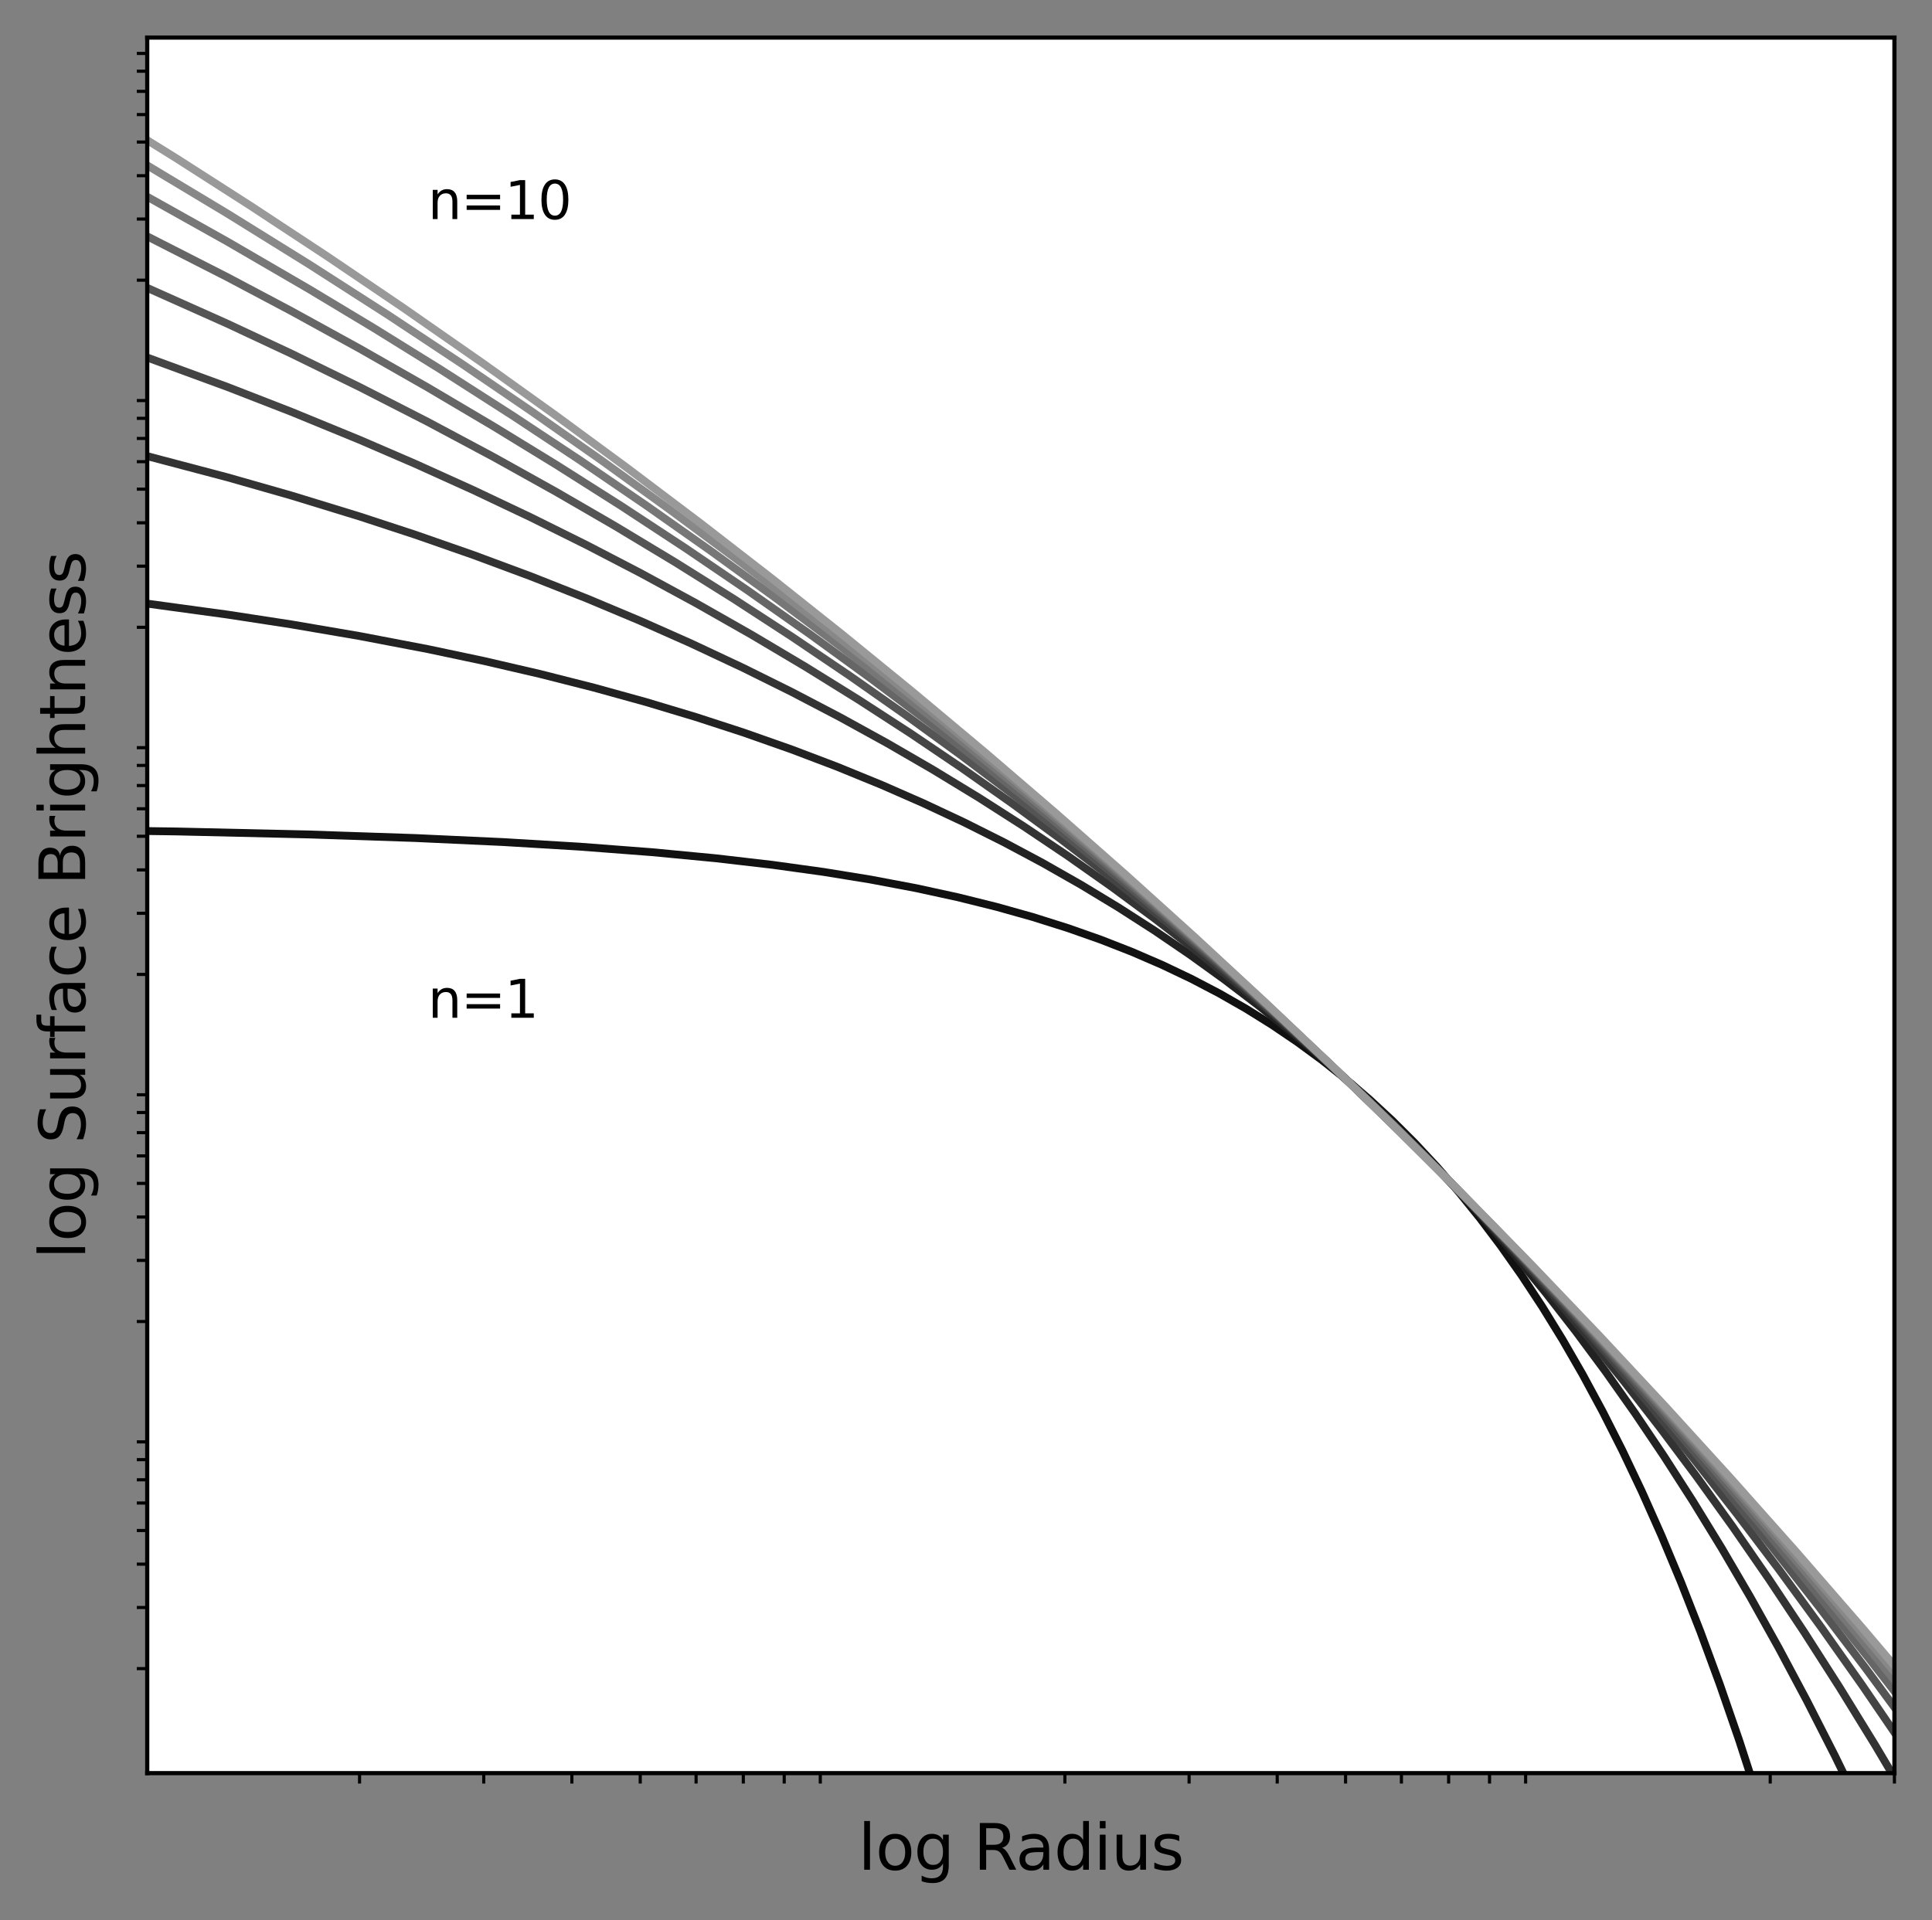 <?xml version="1.0" encoding="utf-8" standalone="no"?>
<!DOCTYPE svg PUBLIC "-//W3C//DTD SVG 1.1//EN"
  "http://www.w3.org/Graphics/SVG/1.1/DTD/svg11.dtd">
<svg xmlns:xlink="http://www.w3.org/1999/xlink" width="370.214pt" height="368.054pt" viewBox="0 0 370.214 368.054" xmlns="http://www.w3.org/2000/svg" version="1.1">
 <rect x="0" y="0" width="370.214" height="368.054" fill="#808080" stroke="none"/>
 <defs>
  <style type="text/css">*{stroke-linejoin: round; stroke-linecap: butt}</style>
 </defs>
 <g id="figure_1">
  <g id="patch_1">
   <path d="M 0 368.054 
L 370.214 368.054 
L 370.214 0 
L 0 0 
L 0 368.054 
z
" style="fill: none"/>
  </g>
  <g id="axes_1">
   <g id="patch_2">
    <path d="M 28.214 339.84 
L 363.014 339.84 
L 363.014 7.2 
L 28.214 7.2 
z
" style="fill: #ffffff"/>
   </g>
   <g id="matplotlib.axis_1">
    <g id="xtick_1">
     <g id="line2d_1">
      <defs>
       <path id="m7a404edcbc" d="M 0 0 
L 0 2 
" style="stroke: #000000; stroke-width: 0.6"/>
      </defs>
      <g>
       <use xlink:href="#m7a404edcbc" x="68.9" y="339.84" style="stroke: #000000; stroke-width: 0.6"/>
      </g>
     </g>
    </g>
    <g id="xtick_2">
     <g id="line2d_2">
      <g>
       <use xlink:href="#m7a404edcbc" x="92.7" y="339.84" style="stroke: #000000; stroke-width: 0.6"/>
      </g>
     </g>
    </g>
    <g id="xtick_3">
     <g id="line2d_3">
      <g>
       <use xlink:href="#m7a404edcbc" x="109.586" y="339.84" style="stroke: #000000; stroke-width: 0.6"/>
      </g>
     </g>
    </g>
    <g id="xtick_4">
     <g id="line2d_4">
      <g>
       <use xlink:href="#m7a404edcbc" x="122.684" y="339.84" style="stroke: #000000; stroke-width: 0.6"/>
      </g>
     </g>
    </g>
    <g id="xtick_5">
     <g id="line2d_5">
      <g>
       <use xlink:href="#m7a404edcbc" x="133.386" y="339.84" style="stroke: #000000; stroke-width: 0.6"/>
      </g>
     </g>
    </g>
    <g id="xtick_6">
     <g id="line2d_6">
      <g>
       <use xlink:href="#m7a404edcbc" x="142.435" y="339.84" style="stroke: #000000; stroke-width: 0.6"/>
      </g>
     </g>
    </g>
    <g id="xtick_7">
     <g id="line2d_7">
      <g>
       <use xlink:href="#m7a404edcbc" x="150.273" y="339.84" style="stroke: #000000; stroke-width: 0.6"/>
      </g>
     </g>
    </g>
    <g id="xtick_8">
     <g id="line2d_8">
      <g>
       <use xlink:href="#m7a404edcbc" x="157.186" y="339.84" style="stroke: #000000; stroke-width: 0.6"/>
      </g>
     </g>
    </g>
    <g id="xtick_9">
     <g id="line2d_9">
      <g>
       <use xlink:href="#m7a404edcbc" x="204.057" y="339.84" style="stroke: #000000; stroke-width: 0.6"/>
      </g>
     </g>
    </g>
    <g id="xtick_10">
     <g id="line2d_10">
      <g>
       <use xlink:href="#m7a404edcbc" x="227.857" y="339.84" style="stroke: #000000; stroke-width: 0.6"/>
      </g>
     </g>
    </g>
    <g id="xtick_11">
     <g id="line2d_11">
      <g>
       <use xlink:href="#m7a404edcbc" x="244.743" y="339.84" style="stroke: #000000; stroke-width: 0.6"/>
      </g>
     </g>
    </g>
    <g id="xtick_12">
     <g id="line2d_12">
      <g>
       <use xlink:href="#m7a404edcbc" x="257.841" y="339.84" style="stroke: #000000; stroke-width: 0.6"/>
      </g>
     </g>
    </g>
    <g id="xtick_13">
     <g id="line2d_13">
      <g>
       <use xlink:href="#m7a404edcbc" x="268.543" y="339.84" style="stroke: #000000; stroke-width: 0.6"/>
      </g>
     </g>
    </g>
    <g id="xtick_14">
     <g id="line2d_14">
      <g>
       <use xlink:href="#m7a404edcbc" x="277.591" y="339.84" style="stroke: #000000; stroke-width: 0.6"/>
      </g>
     </g>
    </g>
    <g id="xtick_15">
     <g id="line2d_15">
      <g>
       <use xlink:href="#m7a404edcbc" x="285.429" y="339.84" style="stroke: #000000; stroke-width: 0.6"/>
      </g>
     </g>
    </g>
    <g id="xtick_16">
     <g id="line2d_16">
      <g>
       <use xlink:href="#m7a404edcbc" x="292.343" y="339.84" style="stroke: #000000; stroke-width: 0.6"/>
      </g>
     </g>
    </g>
    <g id="xtick_17">
     <g id="line2d_17">
      <g>
       <use xlink:href="#m7a404edcbc" x="339.214" y="339.84" style="stroke: #000000; stroke-width: 0.6"/>
      </g>
     </g>
    </g>
    <g id="xtick_18">
     <g id="line2d_18">
      <g>
       <use xlink:href="#m7a404edcbc" x="363.014" y="339.84" style="stroke: #000000; stroke-width: 0.6"/>
      </g>
     </g>
    </g>
    <g id="text_1">
     <!-- log Radius -->
     <g transform="translate(164.445 358.358) scale(0.12 -0.12)">
      <defs>
       <path id="DejaVuSans-6c" d="M 603 4863 
L 1178 4863 
L 1178 0 
L 603 0 
L 603 4863 
z
" transform="scale(0.016)"/>
       <path id="DejaVuSans-6f" d="M 1959 3097 
Q 1497 3097 1228 2736 
Q 959 2375 959 1747 
Q 959 1119 1226 758 
Q 1494 397 1959 397 
Q 2419 397 2687 759 
Q 2956 1122 2956 1747 
Q 2956 2369 2687 2733 
Q 2419 3097 1959 3097 
z
M 1959 3584 
Q 2709 3584 3137 3096 
Q 3566 2609 3566 1747 
Q 3566 888 3137 398 
Q 2709 -91 1959 -91 
Q 1206 -91 779 398 
Q 353 888 353 1747 
Q 353 2609 779 3096 
Q 1206 3584 1959 3584 
z
" transform="scale(0.016)"/>
       <path id="DejaVuSans-67" d="M 2906 1791 
Q 2906 2416 2648 2759 
Q 2391 3103 1925 3103 
Q 1463 3103 1205 2759 
Q 947 2416 947 1791 
Q 947 1169 1205 825 
Q 1463 481 1925 481 
Q 2391 481 2648 825 
Q 2906 1169 2906 1791 
z
M 3481 434 
Q 3481 -459 3084 -895 
Q 2688 -1331 1869 -1331 
Q 1566 -1331 1297 -1286 
Q 1028 -1241 775 -1147 
L 775 -588 
Q 1028 -725 1275 -790 
Q 1522 -856 1778 -856 
Q 2344 -856 2625 -561 
Q 2906 -266 2906 331 
L 2906 616 
Q 2728 306 2450 153 
Q 2172 0 1784 0 
Q 1141 0 747 490 
Q 353 981 353 1791 
Q 353 2603 747 3093 
Q 1141 3584 1784 3584 
Q 2172 3584 2450 3431 
Q 2728 3278 2906 2969 
L 2906 3500 
L 3481 3500 
L 3481 434 
z
" transform="scale(0.016)"/>
       <path id="DejaVuSans-20" transform="scale(0.016)"/>
       <path id="DejaVuSans-52" d="M 2841 2188 
Q 3044 2119 3236 1894 
Q 3428 1669 3622 1275 
L 4263 0 
L 3584 0 
L 2988 1197 
Q 2756 1666 2539 1819 
Q 2322 1972 1947 1972 
L 1259 1972 
L 1259 0 
L 628 0 
L 628 4666 
L 2053 4666 
Q 2853 4666 3247 4331 
Q 3641 3997 3641 3322 
Q 3641 2881 3436 2590 
Q 3231 2300 2841 2188 
z
M 1259 4147 
L 1259 2491 
L 2053 2491 
Q 2509 2491 2742 2702 
Q 2975 2913 2975 3322 
Q 2975 3731 2742 3939 
Q 2509 4147 2053 4147 
L 1259 4147 
z
" transform="scale(0.016)"/>
       <path id="DejaVuSans-61" d="M 2194 1759 
Q 1497 1759 1228 1600 
Q 959 1441 959 1056 
Q 959 750 1161 570 
Q 1363 391 1709 391 
Q 2188 391 2477 730 
Q 2766 1069 2766 1631 
L 2766 1759 
L 2194 1759 
z
M 3341 1997 
L 3341 0 
L 2766 0 
L 2766 531 
Q 2569 213 2275 61 
Q 1981 -91 1556 -91 
Q 1019 -91 701 211 
Q 384 513 384 1019 
Q 384 1609 779 1909 
Q 1175 2209 1959 2209 
L 2766 2209 
L 2766 2266 
Q 2766 2663 2505 2880 
Q 2244 3097 1772 3097 
Q 1472 3097 1187 3025 
Q 903 2953 641 2809 
L 641 3341 
Q 956 3463 1253 3523 
Q 1550 3584 1831 3584 
Q 2591 3584 2966 3190 
Q 3341 2797 3341 1997 
z
" transform="scale(0.016)"/>
       <path id="DejaVuSans-64" d="M 2906 2969 
L 2906 4863 
L 3481 4863 
L 3481 0 
L 2906 0 
L 2906 525 
Q 2725 213 2448 61 
Q 2172 -91 1784 -91 
Q 1150 -91 751 415 
Q 353 922 353 1747 
Q 353 2572 751 3078 
Q 1150 3584 1784 3584 
Q 2172 3584 2448 3432 
Q 2725 3281 2906 2969 
z
M 947 1747 
Q 947 1113 1208 752 
Q 1469 391 1925 391 
Q 2381 391 2643 752 
Q 2906 1113 2906 1747 
Q 2906 2381 2643 2742 
Q 2381 3103 1925 3103 
Q 1469 3103 1208 2742 
Q 947 2381 947 1747 
z
" transform="scale(0.016)"/>
       <path id="DejaVuSans-69" d="M 603 3500 
L 1178 3500 
L 1178 0 
L 603 0 
L 603 3500 
z
M 603 4863 
L 1178 4863 
L 1178 4134 
L 603 4134 
L 603 4863 
z
" transform="scale(0.016)"/>
       <path id="DejaVuSans-75" d="M 544 1381 
L 544 3500 
L 1119 3500 
L 1119 1403 
Q 1119 906 1312 657 
Q 1506 409 1894 409 
Q 2359 409 2629 706 
Q 2900 1003 2900 1516 
L 2900 3500 
L 3475 3500 
L 3475 0 
L 2900 0 
L 2900 538 
Q 2691 219 2414 64 
Q 2138 -91 1772 -91 
Q 1169 -91 856 284 
Q 544 659 544 1381 
z
M 1991 3584 
L 1991 3584 
z
" transform="scale(0.016)"/>
       <path id="DejaVuSans-73" d="M 2834 3397 
L 2834 2853 
Q 2591 2978 2328 3040 
Q 2066 3103 1784 3103 
Q 1356 3103 1142 2972 
Q 928 2841 928 2578 
Q 928 2378 1081 2264 
Q 1234 2150 1697 2047 
L 1894 2003 
Q 2506 1872 2764 1633 
Q 3022 1394 3022 966 
Q 3022 478 2636 193 
Q 2250 -91 1575 -91 
Q 1294 -91 989 -36 
Q 684 19 347 128 
L 347 722 
Q 666 556 975 473 
Q 1284 391 1588 391 
Q 1994 391 2212 530 
Q 2431 669 2431 922 
Q 2431 1156 2273 1281 
Q 2116 1406 1581 1522 
L 1381 1569 
Q 847 1681 609 1914 
Q 372 2147 372 2553 
Q 372 3047 722 3315 
Q 1072 3584 1716 3584 
Q 2034 3584 2315 3537 
Q 2597 3491 2834 3397 
z
" transform="scale(0.016)"/>
      </defs>
      <use xlink:href="#DejaVuSans-6c"/>
      <use xlink:href="#DejaVuSans-6f" x="27.783"/>
      <use xlink:href="#DejaVuSans-67" x="88.965"/>
      <use xlink:href="#DejaVuSans-20" x="152.441"/>
      <use xlink:href="#DejaVuSans-52" x="184.229"/>
      <use xlink:href="#DejaVuSans-61" x="251.461"/>
      <use xlink:href="#DejaVuSans-64" x="312.74"/>
      <use xlink:href="#DejaVuSans-69" x="376.217"/>
      <use xlink:href="#DejaVuSans-75" x="404"/>
      <use xlink:href="#DejaVuSans-73" x="467.379"/>
     </g>
    </g>
   </g>
   <g id="matplotlib.axis_2">
    <g id="ytick_1">
     <g id="line2d_19">
      <defs>
       <path id="m3fcf50b58b" d="M 0 0 
L -2 0 
" style="stroke: #000000; stroke-width: 0.6"/>
      </defs>
      <g>
       <use xlink:href="#m3fcf50b58b" x="28.214" y="319.813" style="stroke: #000000; stroke-width: 0.6"/>
      </g>
     </g>
    </g>
    <g id="ytick_2">
     <g id="line2d_20">
      <g>
       <use xlink:href="#m3fcf50b58b" x="28.214" y="308.098" style="stroke: #000000; stroke-width: 0.6"/>
      </g>
     </g>
    </g>
    <g id="ytick_3">
     <g id="line2d_21">
      <g>
       <use xlink:href="#m3fcf50b58b" x="28.214" y="299.786" style="stroke: #000000; stroke-width: 0.6"/>
      </g>
     </g>
    </g>
    <g id="ytick_4">
     <g id="line2d_22">
      <g>
       <use xlink:href="#m3fcf50b58b" x="28.214" y="293.339" style="stroke: #000000; stroke-width: 0.6"/>
      </g>
     </g>
    </g>
    <g id="ytick_5">
     <g id="line2d_23">
      <g>
       <use xlink:href="#m3fcf50b58b" x="28.214" y="288.071" style="stroke: #000000; stroke-width: 0.6"/>
      </g>
     </g>
    </g>
    <g id="ytick_6">
     <g id="line2d_24">
      <g>
       <use xlink:href="#m3fcf50b58b" x="28.214" y="283.617" style="stroke: #000000; stroke-width: 0.6"/>
      </g>
     </g>
    </g>
    <g id="ytick_7">
     <g id="line2d_25">
      <g>
       <use xlink:href="#m3fcf50b58b" x="28.214" y="279.759" style="stroke: #000000; stroke-width: 0.6"/>
      </g>
     </g>
    </g>
    <g id="ytick_8">
     <g id="line2d_26">
      <g>
       <use xlink:href="#m3fcf50b58b" x="28.214" y="276.356" style="stroke: #000000; stroke-width: 0.6"/>
      </g>
     </g>
    </g>
    <g id="ytick_9">
     <g id="line2d_27">
      <g>
       <use xlink:href="#m3fcf50b58b" x="28.214" y="253.285" style="stroke: #000000; stroke-width: 0.6"/>
      </g>
     </g>
    </g>
    <g id="ytick_10">
     <g id="line2d_28">
      <g>
       <use xlink:href="#m3fcf50b58b" x="28.214" y="241.57" style="stroke: #000000; stroke-width: 0.6"/>
      </g>
     </g>
    </g>
    <g id="ytick_11">
     <g id="line2d_29">
      <g>
       <use xlink:href="#m3fcf50b58b" x="28.214" y="233.258" style="stroke: #000000; stroke-width: 0.6"/>
      </g>
     </g>
    </g>
    <g id="ytick_12">
     <g id="line2d_30">
      <g>
       <use xlink:href="#m3fcf50b58b" x="28.214" y="226.811" style="stroke: #000000; stroke-width: 0.6"/>
      </g>
     </g>
    </g>
    <g id="ytick_13">
     <g id="line2d_31">
      <g>
       <use xlink:href="#m3fcf50b58b" x="28.214" y="221.543" style="stroke: #000000; stroke-width: 0.6"/>
      </g>
     </g>
    </g>
    <g id="ytick_14">
     <g id="line2d_32">
      <g>
       <use xlink:href="#m3fcf50b58b" x="28.214" y="217.089" style="stroke: #000000; stroke-width: 0.6"/>
      </g>
     </g>
    </g>
    <g id="ytick_15">
     <g id="line2d_33">
      <g>
       <use xlink:href="#m3fcf50b58b" x="28.214" y="213.231" style="stroke: #000000; stroke-width: 0.6"/>
      </g>
     </g>
    </g>
    <g id="ytick_16">
     <g id="line2d_34">
      <g>
       <use xlink:href="#m3fcf50b58b" x="28.214" y="209.828" style="stroke: #000000; stroke-width: 0.6"/>
      </g>
     </g>
    </g>
    <g id="ytick_17">
     <g id="line2d_35">
      <g>
       <use xlink:href="#m3fcf50b58b" x="28.214" y="186.757" style="stroke: #000000; stroke-width: 0.6"/>
      </g>
     </g>
    </g>
    <g id="ytick_18">
     <g id="line2d_36">
      <g>
       <use xlink:href="#m3fcf50b58b" x="28.214" y="175.042" style="stroke: #000000; stroke-width: 0.6"/>
      </g>
     </g>
    </g>
    <g id="ytick_19">
     <g id="line2d_37">
      <g>
       <use xlink:href="#m3fcf50b58b" x="28.214" y="166.73" style="stroke: #000000; stroke-width: 0.6"/>
      </g>
     </g>
    </g>
    <g id="ytick_20">
     <g id="line2d_38">
      <g>
       <use xlink:href="#m3fcf50b58b" x="28.214" y="160.283" style="stroke: #000000; stroke-width: 0.6"/>
      </g>
     </g>
    </g>
    <g id="ytick_21">
     <g id="line2d_39">
      <g>
       <use xlink:href="#m3fcf50b58b" x="28.214" y="155.015" style="stroke: #000000; stroke-width: 0.6"/>
      </g>
     </g>
    </g>
    <g id="ytick_22">
     <g id="line2d_40">
      <g>
       <use xlink:href="#m3fcf50b58b" x="28.214" y="150.561" style="stroke: #000000; stroke-width: 0.6"/>
      </g>
     </g>
    </g>
    <g id="ytick_23">
     <g id="line2d_41">
      <g>
       <use xlink:href="#m3fcf50b58b" x="28.214" y="146.703" style="stroke: #000000; stroke-width: 0.6"/>
      </g>
     </g>
    </g>
    <g id="ytick_24">
     <g id="line2d_42">
      <g>
       <use xlink:href="#m3fcf50b58b" x="28.214" y="143.3" style="stroke: #000000; stroke-width: 0.6"/>
      </g>
     </g>
    </g>
    <g id="ytick_25">
     <g id="line2d_43">
      <g>
       <use xlink:href="#m3fcf50b58b" x="28.214" y="120.229" style="stroke: #000000; stroke-width: 0.6"/>
      </g>
     </g>
    </g>
    <g id="ytick_26">
     <g id="line2d_44">
      <g>
       <use xlink:href="#m3fcf50b58b" x="28.214" y="108.514" style="stroke: #000000; stroke-width: 0.6"/>
      </g>
     </g>
    </g>
    <g id="ytick_27">
     <g id="line2d_45">
      <g>
       <use xlink:href="#m3fcf50b58b" x="28.214" y="100.202" style="stroke: #000000; stroke-width: 0.6"/>
      </g>
     </g>
    </g>
    <g id="ytick_28">
     <g id="line2d_46">
      <g>
       <use xlink:href="#m3fcf50b58b" x="28.214" y="93.755" style="stroke: #000000; stroke-width: 0.6"/>
      </g>
     </g>
    </g>
    <g id="ytick_29">
     <g id="line2d_47">
      <g>
       <use xlink:href="#m3fcf50b58b" x="28.214" y="88.487" style="stroke: #000000; stroke-width: 0.6"/>
      </g>
     </g>
    </g>
    <g id="ytick_30">
     <g id="line2d_48">
      <g>
       <use xlink:href="#m3fcf50b58b" x="28.214" y="84.033" style="stroke: #000000; stroke-width: 0.6"/>
      </g>
     </g>
    </g>
    <g id="ytick_31">
     <g id="line2d_49">
      <g>
       <use xlink:href="#m3fcf50b58b" x="28.214" y="80.175" style="stroke: #000000; stroke-width: 0.6"/>
      </g>
     </g>
    </g>
    <g id="ytick_32">
     <g id="line2d_50">
      <g>
       <use xlink:href="#m3fcf50b58b" x="28.214" y="76.772" style="stroke: #000000; stroke-width: 0.6"/>
      </g>
     </g>
    </g>
    <g id="ytick_33">
     <g id="line2d_51">
      <g>
       <use xlink:href="#m3fcf50b58b" x="28.214" y="53.701" style="stroke: #000000; stroke-width: 0.6"/>
      </g>
     </g>
    </g>
    <g id="ytick_34">
     <g id="line2d_52">
      <g>
       <use xlink:href="#m3fcf50b58b" x="28.214" y="41.986" style="stroke: #000000; stroke-width: 0.6"/>
      </g>
     </g>
    </g>
    <g id="ytick_35">
     <g id="line2d_53">
      <g>
       <use xlink:href="#m3fcf50b58b" x="28.214" y="33.674" style="stroke: #000000; stroke-width: 0.6"/>
      </g>
     </g>
    </g>
    <g id="ytick_36">
     <g id="line2d_54">
      <g>
       <use xlink:href="#m3fcf50b58b" x="28.214" y="27.227" style="stroke: #000000; stroke-width: 0.6"/>
      </g>
     </g>
    </g>
    <g id="ytick_37">
     <g id="line2d_55">
      <g>
       <use xlink:href="#m3fcf50b58b" x="28.214" y="21.959" style="stroke: #000000; stroke-width: 0.6"/>
      </g>
     </g>
    </g>
    <g id="ytick_38">
     <g id="line2d_56">
      <g>
       <use xlink:href="#m3fcf50b58b" x="28.214" y="17.505" style="stroke: #000000; stroke-width: 0.6"/>
      </g>
     </g>
    </g>
    <g id="ytick_39">
     <g id="line2d_57">
      <g>
       <use xlink:href="#m3fcf50b58b" x="28.214" y="13.647" style="stroke: #000000; stroke-width: 0.6"/>
      </g>
     </g>
    </g>
    <g id="ytick_40">
     <g id="line2d_58">
      <g>
       <use xlink:href="#m3fcf50b58b" x="28.214" y="10.244" style="stroke: #000000; stroke-width: 0.6"/>
      </g>
     </g>
    </g>
    <g id="text_2">
     <!-- log Surface Brightness -->
     <g transform="translate(16.318 241.298) rotate(-90) scale(0.12 -0.12)">
      <defs>
       <path id="DejaVuSans-53" d="M 3425 4513 
L 3425 3897 
Q 3066 4069 2747 4153 
Q 2428 4238 2131 4238 
Q 1616 4238 1336 4038 
Q 1056 3838 1056 3469 
Q 1056 3159 1242 3001 
Q 1428 2844 1947 2747 
L 2328 2669 
Q 3034 2534 3370 2195 
Q 3706 1856 3706 1288 
Q 3706 609 3251 259 
Q 2797 -91 1919 -91 
Q 1588 -91 1214 -16 
Q 841 59 441 206 
L 441 856 
Q 825 641 1194 531 
Q 1563 422 1919 422 
Q 2459 422 2753 634 
Q 3047 847 3047 1241 
Q 3047 1584 2836 1778 
Q 2625 1972 2144 2069 
L 1759 2144 
Q 1053 2284 737 2584 
Q 422 2884 422 3419 
Q 422 4038 858 4394 
Q 1294 4750 2059 4750 
Q 2388 4750 2728 4690 
Q 3069 4631 3425 4513 
z
" transform="scale(0.016)"/>
       <path id="DejaVuSans-72" d="M 2631 2963 
Q 2534 3019 2420 3045 
Q 2306 3072 2169 3072 
Q 1681 3072 1420 2755 
Q 1159 2438 1159 1844 
L 1159 0 
L 581 0 
L 581 3500 
L 1159 3500 
L 1159 2956 
Q 1341 3275 1631 3429 
Q 1922 3584 2338 3584 
Q 2397 3584 2469 3576 
Q 2541 3569 2628 3553 
L 2631 2963 
z
" transform="scale(0.016)"/>
       <path id="DejaVuSans-66" d="M 2375 4863 
L 2375 4384 
L 1825 4384 
Q 1516 4384 1395 4259 
Q 1275 4134 1275 3809 
L 1275 3500 
L 2222 3500 
L 2222 3053 
L 1275 3053 
L 1275 0 
L 697 0 
L 697 3053 
L 147 3053 
L 147 3500 
L 697 3500 
L 697 3744 
Q 697 4328 969 4595 
Q 1241 4863 1831 4863 
L 2375 4863 
z
" transform="scale(0.016)"/>
       <path id="DejaVuSans-63" d="M 3122 3366 
L 3122 2828 
Q 2878 2963 2633 3030 
Q 2388 3097 2138 3097 
Q 1578 3097 1268 2742 
Q 959 2388 959 1747 
Q 959 1106 1268 751 
Q 1578 397 2138 397 
Q 2388 397 2633 464 
Q 2878 531 3122 666 
L 3122 134 
Q 2881 22 2623 -34 
Q 2366 -91 2075 -91 
Q 1284 -91 818 406 
Q 353 903 353 1747 
Q 353 2603 823 3093 
Q 1294 3584 2113 3584 
Q 2378 3584 2631 3529 
Q 2884 3475 3122 3366 
z
" transform="scale(0.016)"/>
       <path id="DejaVuSans-65" d="M 3597 1894 
L 3597 1613 
L 953 1613 
Q 991 1019 1311 708 
Q 1631 397 2203 397 
Q 2534 397 2845 478 
Q 3156 559 3463 722 
L 3463 178 
Q 3153 47 2828 -22 
Q 2503 -91 2169 -91 
Q 1331 -91 842 396 
Q 353 884 353 1716 
Q 353 2575 817 3079 
Q 1281 3584 2069 3584 
Q 2775 3584 3186 3129 
Q 3597 2675 3597 1894 
z
M 3022 2063 
Q 3016 2534 2758 2815 
Q 2500 3097 2075 3097 
Q 1594 3097 1305 2825 
Q 1016 2553 972 2059 
L 3022 2063 
z
" transform="scale(0.016)"/>
       <path id="DejaVuSans-42" d="M 1259 2228 
L 1259 519 
L 2272 519 
Q 2781 519 3026 730 
Q 3272 941 3272 1375 
Q 3272 1813 3026 2020 
Q 2781 2228 2272 2228 
L 1259 2228 
z
M 1259 4147 
L 1259 2741 
L 2194 2741 
Q 2656 2741 2882 2914 
Q 3109 3088 3109 3444 
Q 3109 3797 2882 3972 
Q 2656 4147 2194 4147 
L 1259 4147 
z
M 628 4666 
L 2241 4666 
Q 2963 4666 3353 4366 
Q 3744 4066 3744 3513 
Q 3744 3084 3544 2831 
Q 3344 2578 2956 2516 
Q 3422 2416 3680 2098 
Q 3938 1781 3938 1306 
Q 3938 681 3513 340 
Q 3088 0 2303 0 
L 628 0 
L 628 4666 
z
" transform="scale(0.016)"/>
       <path id="DejaVuSans-68" d="M 3513 2113 
L 3513 0 
L 2938 0 
L 2938 2094 
Q 2938 2591 2744 2837 
Q 2550 3084 2163 3084 
Q 1697 3084 1428 2787 
Q 1159 2491 1159 1978 
L 1159 0 
L 581 0 
L 581 4863 
L 1159 4863 
L 1159 2956 
Q 1366 3272 1645 3428 
Q 1925 3584 2291 3584 
Q 2894 3584 3203 3211 
Q 3513 2838 3513 2113 
z
" transform="scale(0.016)"/>
       <path id="DejaVuSans-74" d="M 1172 4494 
L 1172 3500 
L 2356 3500 
L 2356 3053 
L 1172 3053 
L 1172 1153 
Q 1172 725 1289 603 
Q 1406 481 1766 481 
L 2356 481 
L 2356 0 
L 1766 0 
Q 1100 0 847 248 
Q 594 497 594 1153 
L 594 3053 
L 172 3053 
L 172 3500 
L 594 3500 
L 594 4494 
L 1172 4494 
z
" transform="scale(0.016)"/>
       <path id="DejaVuSans-6e" d="M 3513 2113 
L 3513 0 
L 2938 0 
L 2938 2094 
Q 2938 2591 2744 2837 
Q 2550 3084 2163 3084 
Q 1697 3084 1428 2787 
Q 1159 2491 1159 1978 
L 1159 0 
L 581 0 
L 581 3500 
L 1159 3500 
L 1159 2956 
Q 1366 3272 1645 3428 
Q 1925 3584 2291 3584 
Q 2894 3584 3203 3211 
Q 3513 2838 3513 2113 
z
" transform="scale(0.016)"/>
      </defs>
      <use xlink:href="#DejaVuSans-6c"/>
      <use xlink:href="#DejaVuSans-6f" x="27.783"/>
      <use xlink:href="#DejaVuSans-67" x="88.965"/>
      <use xlink:href="#DejaVuSans-20" x="152.441"/>
      <use xlink:href="#DejaVuSans-53" x="184.229"/>
      <use xlink:href="#DejaVuSans-75" x="247.705"/>
      <use xlink:href="#DejaVuSans-72" x="311.084"/>
      <use xlink:href="#DejaVuSans-66" x="352.197"/>
      <use xlink:href="#DejaVuSans-61" x="387.402"/>
      <use xlink:href="#DejaVuSans-63" x="448.682"/>
      <use xlink:href="#DejaVuSans-65" x="503.662"/>
      <use xlink:href="#DejaVuSans-20" x="565.186"/>
      <use xlink:href="#DejaVuSans-42" x="596.973"/>
      <use xlink:href="#DejaVuSans-72" x="665.576"/>
      <use xlink:href="#DejaVuSans-69" x="706.689"/>
      <use xlink:href="#DejaVuSans-67" x="734.473"/>
      <use xlink:href="#DejaVuSans-68" x="797.949"/>
      <use xlink:href="#DejaVuSans-74" x="861.328"/>
      <use xlink:href="#DejaVuSans-6e" x="900.537"/>
      <use xlink:href="#DejaVuSans-65" x="963.916"/>
      <use xlink:href="#DejaVuSans-73" x="1025.439"/>
      <use xlink:href="#DejaVuSans-73" x="1077.539"/>
     </g>
    </g>
   </g>
   <g id="line2d_59">
    <path d="M -1 158.882 
L 33.808 159.359 
L 59.361 159.941 
L 79.602 160.62 
L 96.488 161.395 
L 111.036 162.268 
L 124.987 163.335 
L 137.175 164.499 
L 148.029 165.76 
L 157.835 167.118 
L 166.791 168.572 
L 175.522 170.221 
L 183.539 171.967 
L 190.959 173.809 
L 197.872 175.749 
L 204.641 177.883 
L 210.971 180.113 
L 216.92 182.441 
L 222.749 184.963 
L 228.247 187.581 
L 233.629 190.394 
L 238.722 193.303 
L 243.707 196.407 
L 248.577 199.704 
L 253.328 203.196 
L 257.959 206.881 
L 262.467 210.76 
L 266.856 214.834 
L 271.127 219.101 
L 275.37 223.659 
L 279.489 228.411 
L 283.566 233.455 
L 287.59 238.789 
L 291.555 244.414 
L 295.517 250.427 
L 299.401 256.731 
L 303.262 263.423 
L 307.087 270.503 
L 310.869 277.97 
L 314.646 285.923 
L 318.403 294.361 
L 322.131 303.283 
L 325.858 312.788 
L 329.571 322.874 
L 333.257 333.542 
L 336.94 344.889 
L 340.606 356.915 
L 344.088 369.054 
L 344.088 369.054 
" clip-path="url(#p9206997bae)" style="fill: none; stroke: #111111; stroke-width: 1.5; stroke-linecap: square"/>
   </g>
   <g id="line2d_60">
    <path d="M -1 112.39 
L 15.116 114.108 
L 28.214 115.692 
L 43.614 117.796 
L 55.802 119.667 
L 68.9 121.907 
L 81.998 124.412 
L 92.7 126.676 
L 103.402 129.157 
L 113.831 131.802 
L 123.847 134.572 
L 133.386 137.441 
L 142.435 140.386 
L 151.722 143.654 
L 160.36 146.934 
L 168.965 150.451 
L 176.936 153.948 
L 184.774 157.625 
L 192.408 161.451 
L 199.797 165.398 
L 207.2 169.61 
L 214.268 173.887 
L 221.236 178.363 
L 228.052 183.006 
L 234.683 187.79 
L 241.267 192.815 
L 247.747 198.042 
L 254.084 203.442 
L 260.369 209.093 
L 266.553 214.957 
L 272.606 221.003 
L 278.589 227.294 
L 284.542 233.88 
L 290.421 240.719 
L 296.192 247.775 
L 301.948 255.166 
L 307.643 262.845 
L 313.292 270.839 
L 318.862 279.106 
L 324.403 287.73 
L 329.915 296.722 
L 335.394 306.087 
L 340.835 315.83 
L 346.258 326.001 
L 351.651 336.593 
L 357.003 347.598 
L 362.345 359.092 
L 366.785 369.054 
L 366.785 369.054 
" clip-path="url(#p9206997bae)" style="fill: none; stroke: #222222; stroke-width: 1.5; stroke-linecap: square"/>
   </g>
   <g id="line2d_61">
    <path d="M -1 80.633 
L 15.116 84.239 
L 28.214 87.427 
L 43.614 91.491 
L 55.802 94.969 
L 68.9 98.985 
L 79.602 102.496 
L 90.71 106.373 
L 101.748 110.475 
L 112.45 114.706 
L 122.684 118.999 
L 132.4 123.312 
L 142.435 128.024 
L 151.722 132.631 
L 160.974 137.469 
L 170.023 142.452 
L 178.771 147.52 
L 187.561 152.872 
L 196.219 158.411 
L 204.641 164.067 
L 213.021 169.97 
L 221.236 176.035 
L 229.211 182.201 
L 237.073 188.558 
L 244.89 195.167 
L 252.563 201.946 
L 260.143 208.94 
L 267.656 216.174 
L 275.108 223.662 
L 282.419 231.322 
L 289.675 239.245 
L 296.861 247.421 
L 304.015 255.9 
L 311.107 264.65 
L 318.152 273.699 
L 325.117 283.009 
L 332.043 292.638 
L 338.92 302.582 
L 345.761 312.867 
L 352.546 323.47 
L 359.298 334.435 
L 366.027 345.787 
L 371.214 354.84 
L 371.214 354.84 
" clip-path="url(#p9206997bae)" style="fill: none; stroke: #333333; stroke-width: 1.5; stroke-linecap: square"/>
   </g>
   <g id="line2d_62">
    <path d="M -1 58.783 
L 15.116 64.007 
L 28.214 68.528 
L 43.614 74.177 
L 55.802 78.918 
L 68.9 84.294 
L 79.602 88.916 
L 90.71 93.941 
L 101.748 99.175 
L 112.45 104.49 
L 122.684 109.805 
L 133.386 115.616 
L 144.088 121.698 
L 154.518 127.898 
L 164.533 134.117 
L 174.56 140.614 
L 184.365 147.242 
L 193.823 153.903 
L 203.17 160.754 
L 212.515 167.883 
L 221.672 175.149 
L 230.721 182.612 
L 239.689 190.298 
L 248.577 198.211 
L 257.37 206.339 
L 266.045 214.663 
L 274.669 223.248 
L 283.186 232.042 
L 291.621 241.071 
L 299.977 250.341 
L 308.293 259.9 
L 316.533 269.713 
L 324.705 279.789 
L 332.833 290.167 
L 340.892 300.815 
L 348.904 311.772 
L 356.873 323.046 
L 364.806 334.656 
L 371.214 344.324 
L 371.214 344.324 
" clip-path="url(#p9206997bae)" style="fill: none; stroke: #444444; stroke-width: 1.5; stroke-linecap: square"/>
   </g>
   <g id="line2d_63">
    <path d="M -1 43.08 
L 15.116 49.603 
L 28.214 55.179 
L 43.614 62.062 
L 55.802 67.77 
L 68.9 74.175 
L 81.998 80.873 
L 94.625 87.618 
L 106.575 94.276 
L 117.79 100.775 
L 129.337 107.731 
L 140.733 114.87 
L 151.722 122.021 
L 162.781 129.493 
L 173.581 137.068 
L 183.953 144.609 
L 194.517 152.569 
L 204.931 160.7 
L 215.246 169.045 
L 225.257 177.428 
L 235.204 186.047 
L 245.036 194.857 
L 254.83 203.933 
L 264.493 213.188 
L 274.138 222.734 
L 283.717 232.532 
L 293.185 242.535 
L 302.554 252.756 
L 311.86 263.237 
L 321.102 273.98 
L 330.293 285.004 
L 339.419 296.298 
L 348.505 307.896 
L 357.542 319.794 
L 366.526 331.991 
L 371.214 338.504 
L 371.214 338.504 
" clip-path="url(#p9206997bae)" style="fill: none; stroke: #555555; stroke-width: 1.5; stroke-linecap: square"/>
   </g>
   <g id="line2d_64">
    <path d="M -1 31.321 
L 15.116 38.886 
L 28.214 45.298 
L 43.614 53.149 
L 55.802 59.611 
L 68.9 66.808 
L 81.998 74.279 
L 94.625 81.748 
L 106.575 89.069 
L 119.052 96.981 
L 131.396 105.09 
L 143.267 113.161 
L 155.196 121.55 
L 166.791 129.981 
L 178.318 138.642 
L 189.473 147.299 
L 200.736 156.322 
L 211.748 165.427 
L 222.749 174.812 
L 233.629 184.386 
L 244.449 194.205 
L 255.2 204.265 
L 265.84 214.529 
L 276.406 225.031 
L 286.879 235.758 
L 297.282 246.734 
L 307.593 257.936 
L 317.815 269.371 
L 327.993 281.092 
L 338.088 293.056 
L 348.128 305.299 
L 358.119 317.836 
L 368.054 330.659 
L 371.214 334.813 
L 371.214 334.813 
" clip-path="url(#p9206997bae)" style="fill: none; stroke: #666666; stroke-width: 1.5; stroke-linecap: square"/>
   </g>
   <g id="line2d_65">
    <path d="M -1 22.213 
L 15.116 30.622 
L 28.214 37.708 
L 43.614 46.333 
L 59.361 55.492 
L 71.764 62.958 
L 84.3 70.737 
L 98.294 79.706 
L 111.036 88.141 
L 123.847 96.89 
L 136.25 105.625 
L 148.786 114.726 
L 160.974 123.844 
L 173.086 133.177 
L 185.181 142.775 
L 197.217 152.611 
L 209.115 162.623 
L 221.017 172.931 
L 232.736 183.377 
L 244.301 193.983 
L 255.811 204.837 
L 267.257 215.939 
L 278.589 227.237 
L 289.879 238.808 
L 301.111 250.64 
L 312.233 262.679 
L 323.298 274.984 
L 334.288 287.537 
L 345.234 300.379 
L 356.107 313.48 
L 366.93 326.868 
L 371.214 332.265 
L 371.214 332.265 
" clip-path="url(#p9206997bae)" style="fill: none; stroke: #777777; stroke-width: 1.5; stroke-linecap: square"/>
   </g>
   <g id="line2d_66">
    <path d="M -1 14.96 
L 15.116 24.064 
L 28.214 31.701 
L 43.614 40.956 
L 59.361 50.738 
L 74.495 60.454 
L 88.65 69.83 
L 101.748 78.761 
L 115.181 88.182 
L 128.279 97.632 
L 141.59 107.51 
L 154.518 117.374 
L 167.342 127.432 
L 180.11 137.723 
L 192.765 148.202 
L 205.506 159.042 
L 218.087 170.037 
L 230.534 181.21 
L 242.955 192.659 
L 255.323 204.363 
L 267.557 216.247 
L 279.732 228.387 
L 291.819 240.754 
L 303.801 253.331 
L 315.707 266.15 
L 327.565 279.246 
L 339.36 292.604 
L 351.078 306.211 
L 362.739 320.093 
L 371.214 330.4 
L 371.214 330.4 
" clip-path="url(#p9206997bae)" style="fill: none; stroke: #888888; stroke-width: 1.5; stroke-linecap: square"/>
   </g>
   <g id="line2d_67">
    <path d="M -1 9.054 
L 15.116 18.738 
L 33.808 30.351 
L 47.964 39.423 
L 62.716 49.139 
L 77.104 58.88 
L 92.7 69.744 
L 106.575 79.682 
L 120.288 89.764 
L 134.356 100.382 
L 148.029 110.976 
L 161.583 121.753 
L 175.043 132.732 
L 188.715 144.174 
L 202.269 155.813 
L 215.729 167.671 
L 229.019 179.68 
L 242.194 191.886 
L 255.2 204.238 
L 268.151 216.844 
L 281.012 229.672 
L 293.824 242.765 
L 306.578 256.118 
L 319.234 269.692 
L 331.81 283.505 
L 344.326 297.583 
L 356.786 311.933 
L 369.175 326.54 
L 371.214 328.977 
L 371.214 328.977 
" clip-path="url(#p9206997bae)" style="fill: none; stroke: #999999; stroke-width: 1.5; stroke-linecap: square"/>
   </g>
   <g id="patch_3">
    <path d="M 28.214 339.84 
L 28.214 7.2 
" style="fill: none; stroke: #000000; stroke-width: 0.8; stroke-linejoin: miter; stroke-linecap: square"/>
   </g>
   <g id="patch_4">
    <path d="M 363.014 339.84 
L 363.014 7.2 
" style="fill: none; stroke: #000000; stroke-width: 0.8; stroke-linejoin: miter; stroke-linecap: square"/>
   </g>
   <g id="patch_5">
    <path d="M 28.214 339.84 
L 363.014 339.84 
" style="fill: none; stroke: #000000; stroke-width: 0.8; stroke-linejoin: miter; stroke-linecap: square"/>
   </g>
   <g id="patch_6">
    <path d="M 28.214 7.2 
L 363.014 7.2 
" style="fill: none; stroke: #000000; stroke-width: 0.8; stroke-linejoin: miter; stroke-linecap: square"/>
   </g>
   <g id="text_3">
    <!-- n=1 -->
    <g transform="translate(81.998 195.069) scale(0.1 -0.1)">
     <defs>
      <path id="DejaVuSans-3d" d="M 678 2906 
L 4684 2906 
L 4684 2381 
L 678 2381 
L 678 2906 
z
M 678 1631 
L 4684 1631 
L 4684 1100 
L 678 1100 
L 678 1631 
z
" transform="scale(0.016)"/>
      <path id="DejaVuSans-31" d="M 794 531 
L 1825 531 
L 1825 4091 
L 703 3866 
L 703 4441 
L 1819 4666 
L 2450 4666 
L 2450 531 
L 3481 531 
L 3481 0 
L 794 0 
L 794 531 
z
" transform="scale(0.016)"/>
     </defs>
     <use xlink:href="#DejaVuSans-6e"/>
     <use xlink:href="#DejaVuSans-3d" x="63.379"/>
     <use xlink:href="#DejaVuSans-31" x="147.168"/>
    </g>
   </g>
   <g id="text_4">
    <!-- n=10 -->
    <g transform="translate(81.998 41.986) scale(0.1 -0.1)">
     <defs>
      <path id="DejaVuSans-30" d="M 2034 4250 
Q 1547 4250 1301 3770 
Q 1056 3291 1056 2328 
Q 1056 1369 1301 889 
Q 1547 409 2034 409 
Q 2525 409 2770 889 
Q 3016 1369 3016 2328 
Q 3016 3291 2770 3770 
Q 2525 4250 2034 4250 
z
M 2034 4750 
Q 2819 4750 3233 4129 
Q 3647 3509 3647 2328 
Q 3647 1150 3233 529 
Q 2819 -91 2034 -91 
Q 1250 -91 836 529 
Q 422 1150 422 2328 
Q 422 3509 836 4129 
Q 1250 4750 2034 4750 
z
" transform="scale(0.016)"/>
     </defs>
     <use xlink:href="#DejaVuSans-6e"/>
     <use xlink:href="#DejaVuSans-3d" x="63.379"/>
     <use xlink:href="#DejaVuSans-31" x="147.168"/>
     <use xlink:href="#DejaVuSans-30" x="210.791"/>
    </g>
   </g>
  </g>
 </g>
 <defs>
  <clipPath id="p9206997bae">
   <rect x="28.214" y="7.2" width="334.8" height="332.64"/>
  </clipPath>
 </defs>
</svg>
